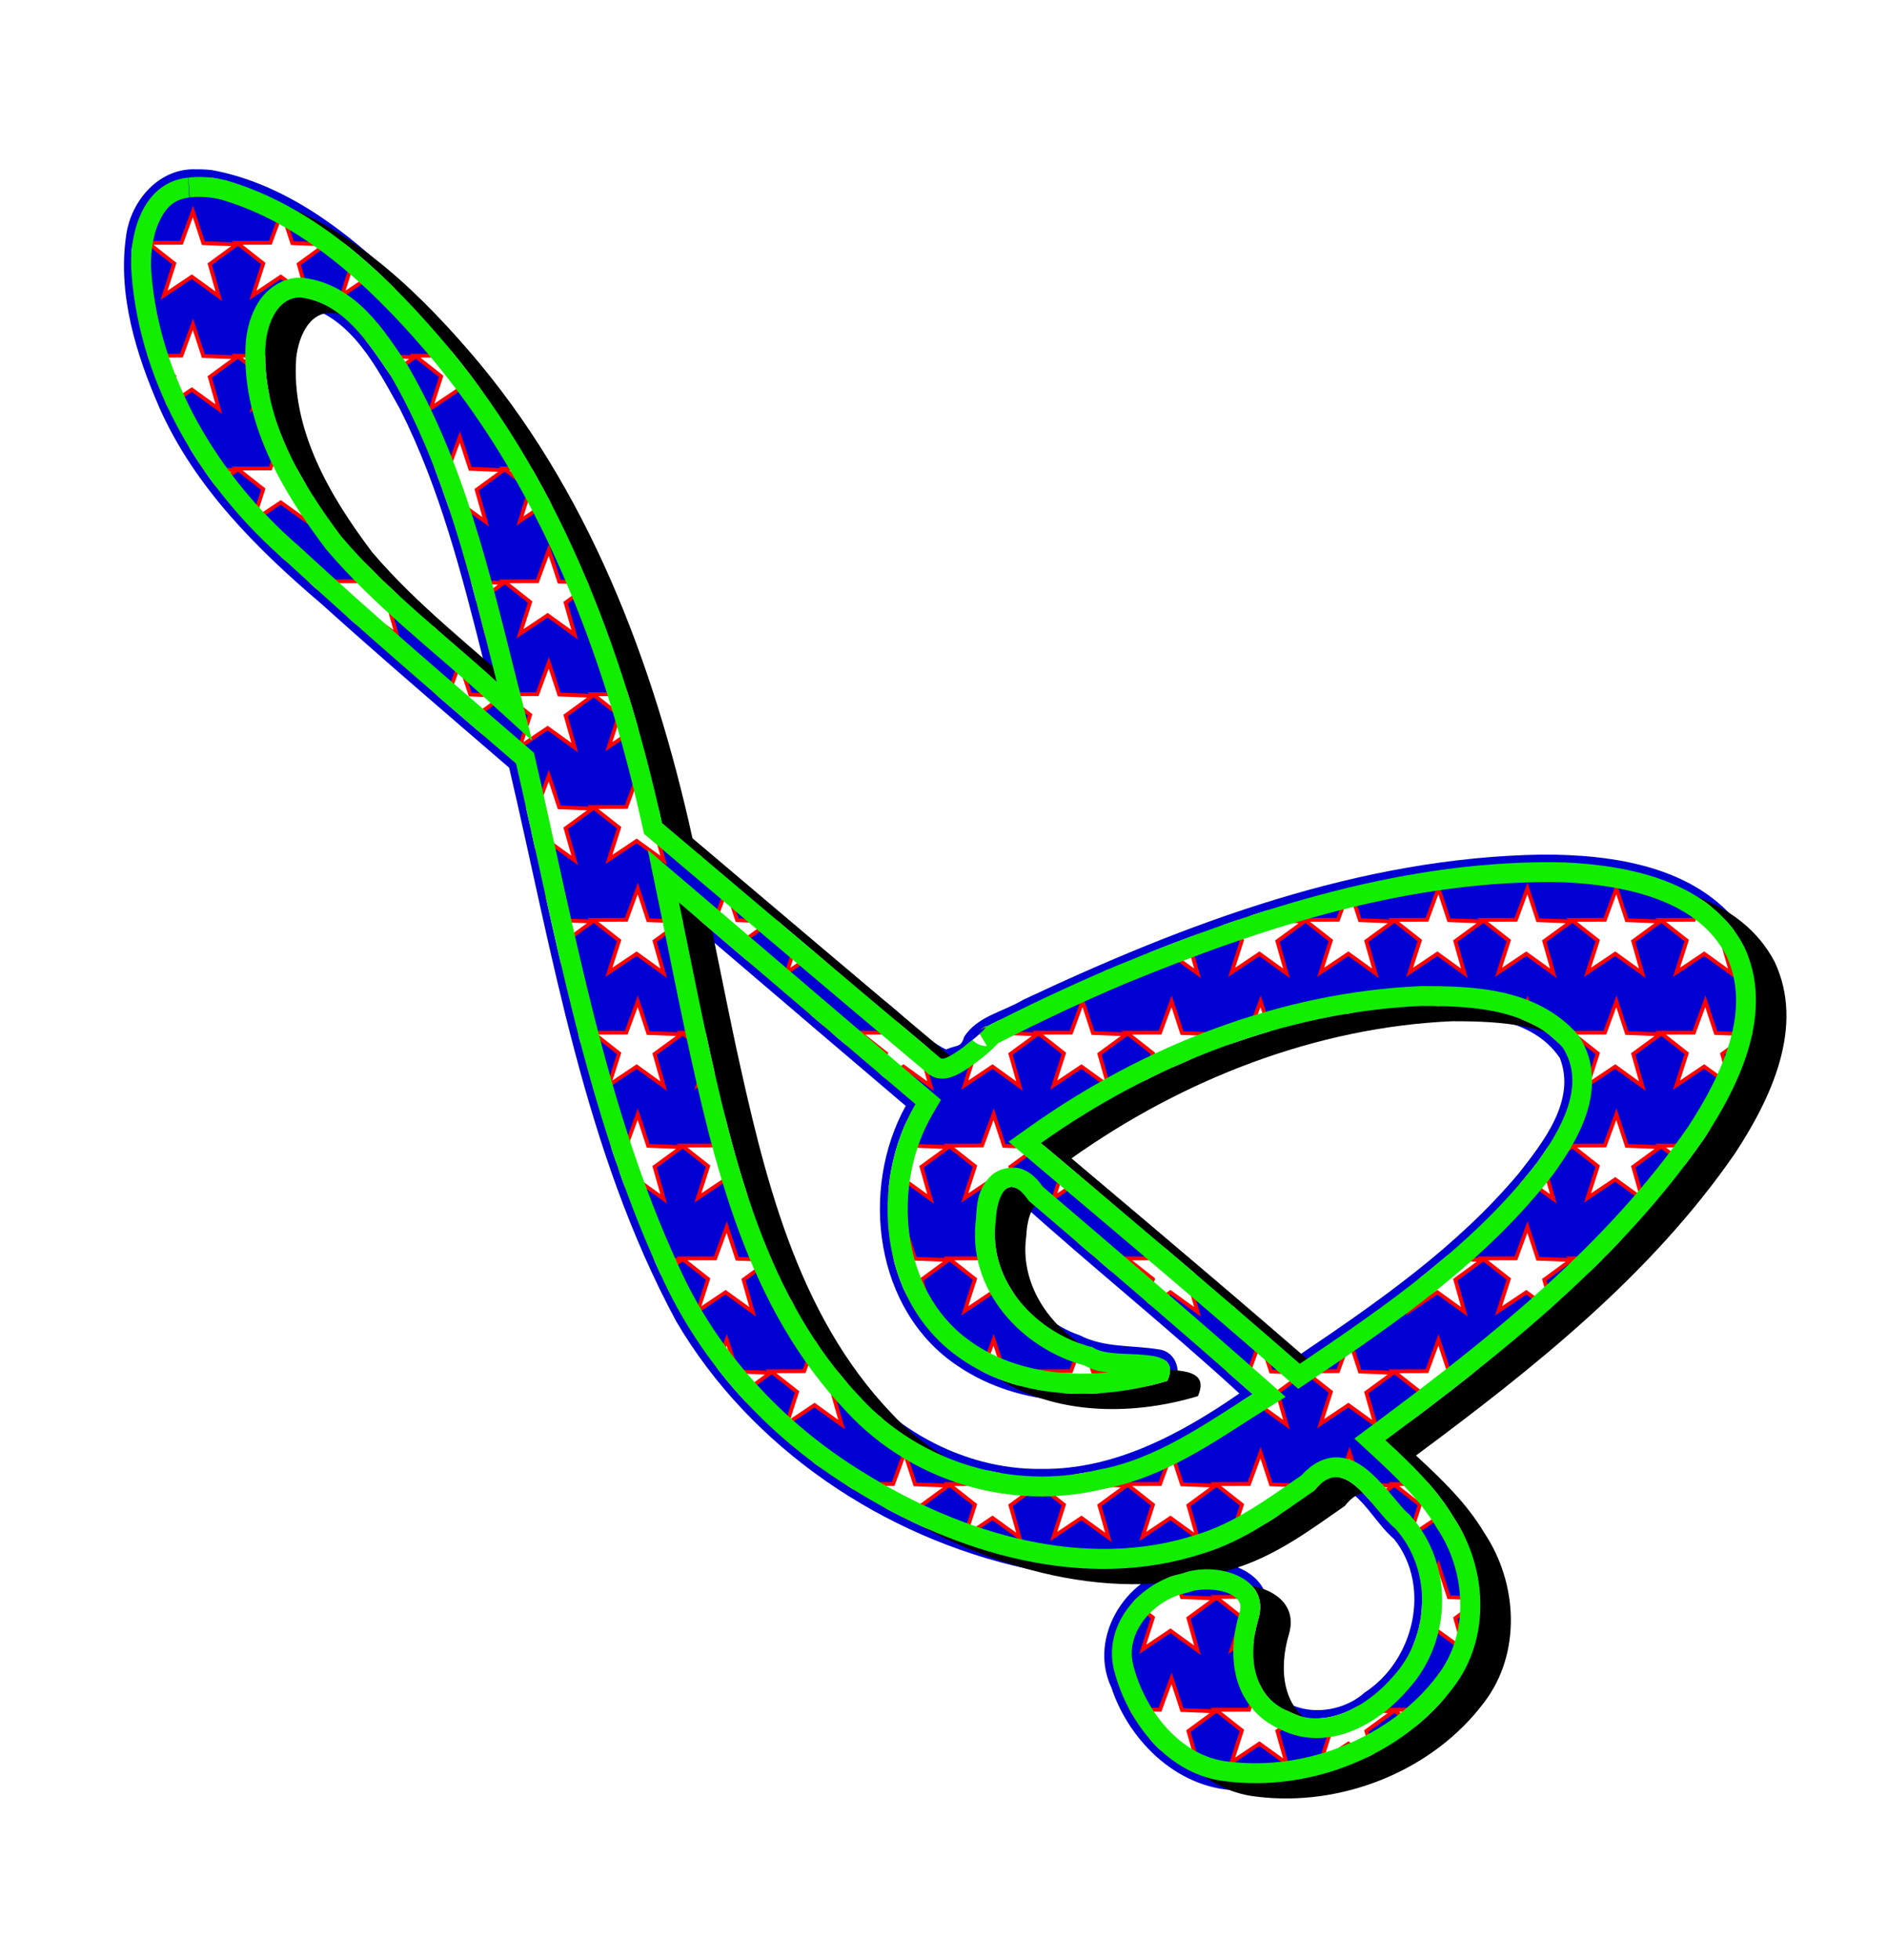 <?xml version="1.0" encoding="UTF-8"?>
<svg width="139.42mm" height="144.78mm" version="1.1" viewBox="0 0 494 513" xmlns="http://www.w3.org/2000/svg" xmlns:xlink="http://www.w3.org/1999/xlink">
<defs>
<clipPath id="f">
<path d="m-279.15 338.82c-11.923 1.426-15.399 15.299-14.494 25.425 2.327 29.247 18.557 56.116 40.513 75.036 19.604 18.111 39.92 35.43 60.13 52.857 10.403 44.97 18.298 91.156 37.707 133.38 10.495 23.609 28.66 43.28 50.667 56.651 26.746 16.679 60.494 26.838 91.479 16.701 11.054-3.371 20.096-10.169 29.102-16.42 8.133-10.304 14.861 4.706 21.23 9.913 9.659 10.73 9.171 28.011-0.455 38.571-6.381 7.515-17.67 14.527-27.443 9.28-9.761-3.986-10.701-15.073-7.936-24.233 3.293-11.279-11.497-15.026-19.841-11.898-11.387 2.33-21.12 13.746-17.866 25.699 3.651 13.707 14.282 27.164 29.245 28.732 22.184 2.769 46.108-6.692 59.583-24.708 9.788-12.842 8.788-31.235 0.016-44.326-4.638-7.822-11.256-14.137-17.885-20.249 30.802-22.86 61.577-47.249 83.544-79.114 9.424-14.366 18.331-33.165 10.347-50.108-8.861-16.861-29.581-21.231-47.096-22.006-40.596-0.912-80.141 11.779-117.27 27.09-12.187 5.158-24.159 10.818-35.916 16.892 7.445-5.077-8.023 8.813-10.063 7.292-24.366-20.471-48.661-41.027-72.951-61.589-10.144-45.97-27.382-91.686-58.602-127.66-15.03-17.383-33.052-34.019-55.591-40.565-3.317-0.768-6.771-1.119-10.158-0.643zm29.617 31.324c11.101 1.283 17.892 11.838 23.639 20.374 14.345 24.652 20.911 52.801 27.833 80.202-13.69-12.454-28.608-23.799-40.626-37.938-10.964-14.536-21.284-32.002-19.855-50.882 0.597-4.972 2.97-11.665 9.009-11.757zm99.18 158.36c20.644 17.584 41.236 35.228 61.91 52.775-12.12 20.755-9.53 50.93 10.662 65.774 15.722 11.671 37.187 12.104 55.293 6.644 4.55-10.339-14.044-4.849-19.56-8.784-14.652-3.538-27.584-17.304-25.377-33.113 0.314-6.949 3.394-12.948 8.658-5.214 19.627 16.747 39.245 33.507 58.582 50.59-12.71 7.961-25.26 17.045-40.368 19.79-22.159 5.447-46.58-1.901-62.056-18.675-25.052-26.143-33.52-62.624-41-96.94-2.321-10.934-4.477-21.902-6.744-32.848zm194.47 27.068c12.762 0.013 27.853 0.615 36.881 10.881 6.404 9.891-0.661 21.742-6.632 30.054-16.765 21.706-39.652 37.568-62.187 52.737-22.358-19.528-45.07-38.646-67.764-57.781 29.024-20.609 63.937-34.337 99.701-35.891z" fill="#ed1818"/>
</clipPath>
<filter id="c" x="-.03" y="-.03" width="1.06" height="1.06" color-interpolation-filters="sRGB">
<feGaussianBlur stdDeviation="5.286"/>
</filter>
<clipPath id="e">
<path d="m-350.01 342.26c-11.923 1.426-15.399 15.299-14.494 25.425 2.327 29.247 18.557 56.116 40.513 75.036 19.604 18.111 39.92 35.43 60.13 52.857 10.403 44.97 18.298 91.156 37.707 133.38 10.495 23.609 28.66 43.28 50.667 56.651 26.746 16.679 60.494 26.838 91.479 16.701 11.054-3.371 20.096-10.169 29.102-16.42 8.133-10.304 14.861 4.706 21.23 9.913 9.659 10.73 9.171 28.011-0.455 38.571-6.381 7.515-17.67 14.527-27.443 9.28-9.761-3.986-10.701-15.073-7.936-24.233 3.293-11.279-11.497-15.026-19.841-11.898-11.387 2.33-21.12 13.746-17.866 25.699 3.651 13.707 14.282 27.164 29.245 28.732 22.184 2.769 46.108-6.692 59.583-24.708 9.788-12.842 8.788-31.235 0.016-44.326-4.638-7.822-11.256-14.137-17.885-20.249 30.802-22.86 61.577-47.249 83.544-79.114 9.424-14.366 18.331-33.165 10.347-50.108-8.861-16.861-29.581-21.231-47.096-22.006-40.596-0.912-80.141 11.779-117.27 27.09-12.187 5.158-24.159 10.818-35.916 16.892 7.445-5.077-8.023 8.813-10.063 7.292-24.366-20.471-48.661-41.027-72.951-61.589-10.144-45.97-27.382-91.686-58.602-127.66-15.03-17.383-33.052-34.019-55.591-40.565-3.317-0.768-6.771-1.119-10.158-0.643zm29.617 31.324c11.101 1.283 17.892 11.838 23.639 20.374 14.345 24.652 20.911 52.801 27.833 80.202-13.69-12.454-28.608-23.799-40.626-37.938-10.964-14.536-21.284-32.002-19.855-50.882 0.597-4.972 2.97-11.665 9.009-11.757zm99.18 158.36c20.644 17.584 41.236 35.228 61.91 52.775-12.12 20.755-9.53 50.93 10.662 65.774 15.722 11.671 37.187 12.104 55.293 6.644 4.55-10.339-14.044-4.849-19.56-8.784-14.652-3.538-27.584-17.304-25.377-33.113 0.314-6.949 3.394-12.948 8.658-5.214 19.627 16.747 39.245 33.507 58.582 50.59-12.71 7.961-25.26 17.045-40.368 19.79-22.159 5.447-46.58-1.901-62.056-18.675-25.052-26.143-33.52-62.624-41-96.94-2.321-10.934-4.477-21.902-6.744-32.848zm194.47 27.068c12.762 0.013 27.853 0.615 36.881 10.881 6.404 9.891-0.661 21.742-6.632 30.054-16.765 21.706-39.652 37.568-62.187 52.737-22.358-19.528-45.07-38.646-67.764-57.781 29.024-20.609 63.937-34.337 99.701-35.891z" fill="url(#b)"/>
</clipPath>
<linearGradient id="b" x1="232.22" x2="559.59" y1="731.8" y2="528.8" gradientTransform="translate(-514.86 11.439)" gradientUnits="userSpaceOnUse">
<stop stop-color="#BA8B01" offset="0"/>
<stop stop-color="#CDAA37" offset=".044"/>
<stop stop-color="#E8D886" offset=".112"/>
<stop stop-color="#F8F4B8" offset=".161"/>
<stop stop-color="#FFFFCB" offset=".185"/>
<stop stop-color="#FFFFCB" offset=".299"/>
<stop stop-color="#FDF9C1" offset=".308"/>
<stop stop-color="#F5E6A0" offset=".342"/>
<stop stop-color="#F0D989" offset=".374"/>
<stop stop-color="#EDD17B" offset=".404"/>
<stop stop-color="#ECCE76" offset=".43"/>
<stop stop-color="#A26F14" offset=".489"/>
<stop stop-color="#A26F14" offset=".605"/>
<stop stop-color="#A67418" offset=".607"/>
<stop stop-color="#C19234" offset=".624"/>
<stop stop-color="#D4A848" offset=".64"/>
<stop stop-color="#E0B654" offset=".656"/>
<stop stop-color="#E4BA58" offset=".67"/>
<stop stop-color="#D9A94D" offset=".672"/>
<stop stop-color="#C38737" offset=".676"/>
<stop stop-color="#B36F27" offset=".679"/>
<stop stop-color="#A9601D" offset=".683"/>
<stop stop-color="#A65B1A" offset=".686"/>
<stop stop-color="#AA6222" offset=".695"/>
<stop stop-color="#B57637" offset=".71"/>
<stop stop-color="#C6965B" offset=".729"/>
<stop stop-color="#DEC38B" offset=".75"/>
<stop stop-color="#FDFCC9" offset=".773"/>
<stop stop-color="#FFFFCD" offset=".774"/>
<stop stop-color="#FFFFCD" offset=".796"/>
<stop stop-color="#E5BD5D" offset=".847"/>
<stop stop-color="#BB913B" offset=".886"/>
<stop stop-color="#BB913B" offset=".912"/>
<stop stop-color="#BE9337" offset=".915"/>
<stop stop-color="#C39830" offset=".925"/>
<stop stop-color="#C5992E" offset=".951"/>
<stop stop-color="#7F470A" offset="1"/>
</linearGradient>
<clipPath id="d">
<path transform="translate(-92.852 -33.619)" d="m-273.67 333.49c-1.781-0.13-3.623-0.045-5.479 0.164l0.723 10.318c2.516-0.354 5.292-0.104 8.129 0.541 20.918 6.126 38.239 21.892 52.963 38.92l2e-3 4e-3 4e-3 4e-3c30.412 35.039 47.418 79.901 57.451 125.37l0.379 1.713 1.34 1.135c24.29 20.563 48.59 41.122 72.965 61.602l0.117 0.098 0.121 0.09c1.519 1.132 3.062 1.202 4.031 1.129 0.969-0.073 1.621-0.288 2.211-0.508 1.181-0.439 2.115-0.979 3.094-1.588 1.957-1.218 3.951-2.745 5.68-4.18 1.307-1.084 2.176-1.952 3.121-2.969 10.809-5.513 21.774-10.706 32.932-15.43l0.008-4e-3c36.835-15.192 75.681-27.564 115.09-26.693 8.403 0.375 17.432 1.639 25.09 4.617 7.637 2.97 13.779 7.458 17.523 14.518 3.304 7.093 3.177 14.535 1.01 22.293-2.174 7.782-6.471 15.657-11.014 22.588-21.38 30.99-51.628 55.056-82.322 77.836l-5.041 3.742 4.615 4.256c6.585 6.071 12.781 12.067 16.938 19.078l0.074 0.125 0.078 0.119c7.62 11.372 8.402 27.477 0.168 38.279l-0.014 0.018-0.014 0.019c-12.23 16.351-34.492 25.196-54.775 22.664l-0.051-8e-3 -0.051-4e-3c-12.149-1.273-21.539-12.799-24.762-24.898l-0.004-0.014-0.004-0.016c-1.172-4.303-0.07-8.401 2.598-11.988 2.668-3.587 6.949-6.359 11.293-7.248l0.4-0.082 0.383-0.145c2.587-0.97 7.479-0.867 10.318 0.416 1.419 0.641 2.25 1.428 2.619 2.09 0.369 0.661 0.594 1.326 0.086 3.066l0.014-0.047c-1.598 5.292-2.216 11.175-0.795 16.828 1.4 5.572 5.267 10.931 11.494 13.582 6.409 3.332 13.46 2.69 19.225 0.266 5.806-2.442 10.683-6.513 14.33-10.791 11.409-12.587 11.977-32.644 0.424-45.479l-0.268-0.297-0.307-0.25c-1.983-1.621-5.41-6.728-9.785-10.629-2.188-1.95-4.986-3.908-8.773-3.988-3.447-0.073-6.723 1.843-9.273 4.689-8.989 6.248-17.491 12.493-27.309 15.486l-0.051 0.016-0.049 0.016c-28.949 9.47-61.228-0.029-87.111-16.17l-0.025-0.018-0.025-0.016c-21.158-12.855-38.59-31.765-48.615-54.318l-0.014-0.029-0.014-0.031c-19.031-41.4-26.916-87.208-37.365-132.38l-0.383-1.656-1.287-1.109c-20.225-17.439-40.496-34.721-59.998-52.738l-0.066-0.06-0.066-0.059c-21.072-18.159-36.529-43.918-38.725-71.51l-4e-3 -0.051c-0.381-4.266 0.25-9.553 1.986-13.35 1.736-3.797 3.899-5.965 7.945-6.449l-0.615-10.334c-0.21 0.024-0.409-0.011-0.619 0.018v-0.012c-0.018 2e-3 -0.033 0.011-0.051 0.014-0.019 3e-3 -0.037-7.6e-4 -0.057 2e-3v0.014c-7.815 0.982-13.32 6.424-16.062 12.422-2.752 6.018-3.408 12.718-2.889 18.572 2.465 30.893 19.466 58.863 42.301 78.541 19.24 17.769 39.1 34.731 58.822 51.729 10.172 44.258 18.133 90.192 37.668 132.7 10.961 24.644 29.845 45.06 52.682 58.941 21.113 13.162 46.672 22.489 72.297 21.357-0.688 0.748-1.424 1.453-2.031 2.269-4.231 5.69-6.367 13.273-4.287 20.92 5.25e-4 2e-3 -5.25e-4 4e-3 0 6e-3 4.083 15.295 15.939 30.649 33.682 32.529 24.058 2.98 49.601-7.089 64.311-26.738 11.301-14.845 10.106-35.445 0.252-50.242-3.979-6.667-9.128-11.993-14.334-16.979 29.291-21.92 58.52-45.65 79.891-76.65l0.035-0.049 0.031-0.051c4.871-7.425 9.729-16.111 12.363-25.539 2.634-9.428 2.966-19.82-1.66-29.637l-0.047-0.104-0.053-0.1c-5.121-9.744-13.739-15.853-23.021-19.463-9.282-3.61-19.349-4.916-28.447-5.318l-0.057-4e-3h-0.057c-41.755-0.938-81.974 12.059-119.37 27.48l-0.021 0.01-0.023 0.01c-11.33 4.795-22.444 10.059-33.391 15.635-0.122 0.048-0.464 0.067-0.564 0.105-1.122 0.428-1.562 0.812-2.186 1.254-0.044 0.023-0.09 0.043-0.135 0.066l0.004 8e-3c-0.161 0.115-0.348 0.179-0.547 0.314l0.361 0.607c-0.009-0.058-0.94 0.933-2.227 2-1.348 1.118-2.93 2.282-4.182 3.094-23.166-19.472-46.275-39.017-69.381-58.576-10.306-45.888-27.707-91.752-59.332-128.19l8e-3 6e-3c-15.302-17.697-33.982-35.159-58.074-42.156l-0.139-0.041-0.139-0.031c-1.875-0.434-3.834-0.765-5.852-0.912zm24.396 31.453-0.338 6e-3c-4.93 0.075-8.866 3.232-10.893 6.518-2.027 3.285-2.838 6.797-3.201 9.818l-0.014 0.113-8e-3 0.115c-1.59 20.999 9.664 39.522 20.889 54.404l0.09 0.121 0.1 0.115c12.505 14.711 27.626 26.17 41.088 38.416l12.77 11.617-4.229-16.736c-6.907-27.338-13.517-56-28.381-81.543l-0.084-0.148-0.096-0.141c-5.698-8.463-13.263-21.008-27.355-22.637l-0.338-0.039zm-0.441 10.469c7.843 1.175 13.733 9.449 19.393 17.85 11.054 19.041 17.412 40.574 23.078 62.498-9.754-8.438-19.354-16.814-27.381-26.234-10.636-14.125-19.942-30.435-18.732-47.102 0.245-1.93 0.9-4.191 1.705-5.496 0.731-1.184 1.094-1.45 1.938-1.516zm91.195 139.31 3.074 14.84c2.26 10.911 4.418 21.888 6.75 32.873l2e-3 0.014 4e-3 0.014c7.488 34.352 16.005 71.937 42.303 99.4 16.789 18.162 42.944 26.037 66.967 20.174 16.496-3.058 29.54-12.65 41.994-20.451l5.9-3.695-5.217-4.607c-19.282-17.034-38.824-33.729-58.354-50.393-1.438-1.98-2.942-3.615-5.258-4.549-2.639-1.063-6.374-0.148-8.191 1.588-3.536 3.377-3.846 7.257-4.035 11.307-2.502 18.582 11.901 34.048 28.461 38.453 2.105 1.23 4.152 1.593 6.148 1.789-13.094 1.309-26.473-0.998-36.711-8.598l-0.01-6e-3 -0.01-8e-3c-17.654-12.978-20.102-40.379-9.252-58.961l2.199-3.766-3.324-2.822c-20.662-17.537-41.253-35.179-61.904-52.769l-11.537-9.826zm16.301 27.553c15.786 13.469 31.564 26.953 47.391 40.398-10.938 22.627-7.5 52.784 13.959 68.566 0.003 2e-3 0.005 4e-3 0.008 6e-3 17.489 12.97 40.616 13.242 59.875 7.434l2.293-0.691 0.965-2.193c0.798-1.812 1.315-3.692 1.107-5.791-0.007-0.07-0.055-0.133-0.064-0.203 2.587 2.255 5.219 4.468 7.797 6.732-10.718 6.811-21.091 13.23-32.594 15.32l-0.156 0.029-0.156 0.037c-20.246 4.977-42.851-1.824-56.992-17.15l-0.033-0.037-0.035-0.035c-23.778-24.815-32.2-60.164-39.668-94.422l-4e-3 -0.019c-5.7e-4 -3e-3 -1e-3 -5e-3 -2e-3 -8e-3 -1.265-5.959-2.473-11.977-3.689-17.973zm186.23 8.102-0.117 4e-3c-36.945 1.605-72.744 15.728-102.48 36.846l-5.475 3.887 5.133 4.328c22.696 19.137 45.385 38.236 67.695 57.723l3.008 2.629 3.316-2.231c22.575-15.197 45.983-31.325 63.398-53.873l0.055-0.072 0.053-0.072c3.102-4.318 6.665-9.7 8.676-15.854 2.011-6.154 2.288-13.588-1.902-20.061l-0.207-0.32-0.254-0.287c-10.859-12.348-27.859-12.633-40.779-12.647h-0.115zm-118.3 8.027 4.553 7.637c-0.091 2e-3 -0.043 0.026-0.146 0.025-0.617-6e-3 -1.626-0.086-2.791-0.861-1.165-0.776-2.059-2.362-2.236-3.49-0.355-2.256 0.317-2.773 0.514-3.143 0.061-0.114 0.064-0.097 0.107-0.168zm118.54 2.375c12.4 0.02 25.315 0.963 32.543 8.832 2.003 3.311 1.956 6.665 0.588 10.85-1.406 4.302-4.343 8.973-7.199 12.955-15.325 19.807-36.304 34.839-57.648 49.277-19.671-17.125-39.569-33.946-59.469-50.725 27.119-17.94 58.875-29.765 91.186-31.189zm-106.21 49.928c12.174 10.387 24.212 20.886 36.297 31.344-0.8-0.104-1.616-0.257-2.389-0.324-2.711-0.234-5.408-0.239-7.555-0.414-2.146-0.176-3.639-0.779-3.428-0.629l-0.818-0.586-0.98-0.236c-12.339-2.98-23.212-14.693-21.447-27.338l0.033-0.242 0.012-0.242c0.023-0.516 0.183-0.855 0.275-1.332zm83.652 73.416c-0.039-8.3e-4 0.765 0.189 2.072 1.353 2.614 2.33 5.737 7.331 10.123 10.916l-0.574-0.547c7.744 8.602 7.349 23.052-0.434 31.59l-0.121 0.137c-2.728 3.212-6.655 6.38-10.502 7.998-3.847 1.618-7.217 1.838-10.518 0.066l-0.24-0.129-0.252-0.104c-3.372-1.377-4.792-3.452-5.59-6.629s-0.502-7.419 0.666-11.287l0.006-0.021 0.008-0.023c1.138-3.899 0.748-7.933-0.99-11.049-1.723-3.088-4.464-5.137-7.346-6.453 7.779-3.832 14.52-8.778 20.912-13.215l0.637-0.441 0.48-0.609c1.437-1.82 1.701-1.552 1.662-1.553zm-41.23 14.871c-0.151 0.031-0.289 0.101-0.439 0.135-0.112 0.04-0.233 0.048-0.344 0.09l0.783-0.225zm8 4.822-0.1 0.031c0.016-5e-3 0.03-0.013 0.047-0.018 0.018-6e-3 0.035-8e-3 0.053-0.014z" clip-path="url(#f)" color="#000000" color-rendering="auto" fill="#12ee00" image-rendering="auto" shape-rendering="auto" solid-color="#000000" style="block-progression:tb;isolation:auto;mix-blend-mode:normal;text-decoration-color:#000000;text-decoration-line:none;text-decoration-style:solid;text-indent:0;text-transform:none;white-space:normal"/>
</clipPath>
</defs>
<g transform="translate(-125.05 -269.68)">
<path d="m176.52 314c-9.701-0.498-17.146 8.088-18.424 17.166-2.339 15.54 2.592 31.298 8.768 45.418 9.158 20.504 25.302 36.656 42.162 51.008 16.211 14.599 32.792 28.779 49.316 43.021 11.478 49.033 19.571 100.1 43.756 144.93 19.531 33.254 54.249 56.491 91.658 64.682 11.773 2.392 24.198 2.819 35.92 0.693-11.683 4.401-19.224 18.635-13.685 30.41 4.81 14.564 18.137 27.194 34.124 26.944 24.095 1.279 49.811-10.8 61.141-32.662 7.518-16.262 1.577-35.587-10.062-48.295-3.193-3.746-6.725-7.185-10.326-10.535 32.624-24.493 65.839-50.646 86.974-86.215 8.266-14.139 13.432-33.56 3.141-48.06-11.785-16.064-33.572-19.219-52.17-19.16-47.668 0.714-93.296 17.957-135.91 38.009-5.271 3.161-12.044 4.288-15.476 9.743-0.812 2.775-1.687 1.986-4.721 3.24-5.799-2.755-11.128-9.095-16.75-13.203-18.624-15.694-37.218-31.425-55.807-47.16-11.27-51.707-32.411-103.22-70.865-140.74-13.58-13.194-29.708-25.508-48.719-29.039-1.342-0.153-2.694-0.229-4.045-0.195zm27.812 35.656c12.907 3.158 19.454 16.458 25.433 27.095 10.4 20.611 16.161 43.19 21.787 65.522-18.708-16.178-38.838-32.012-49.139-55.182-4.534-10.478-8.944-23.777-3.414-34.818 1.124-1.741 3.187-3.12 5.332-2.617zm112.64 170.95c15.052 12.848 30.1 25.704 45.186 38.514-12.118 21.915-8.14 53.588 13.588 68.041 16.396 11.134 37.988 11.318 56.391 5.574 2.552-3.645 0.996-9.325-3.764-9.889-6.955-1.155-14.219-0.362-20.666-3.693-13.646-4.716-23.673-19.857-19.309-34.275 0.167-3.207 2.843-2.934 3.922-0.359 18.706 16.838 38.855 33.022 57.186 49.859-15.252 10.529-32.67 19.967-51.676 19.746-21.153 0.316-41.219-11.324-53.357-28.609-23.151-30.922-29.008-69.75-36.96-106.54-2.46-7.595-1.066-8.62 4.498-2.603 1.654 1.411 3.308 2.821 4.962 4.232zm182.69 14.361c11.651 0.217 26.516 0.887 33.744 11.629 4.324 10.992-4.238 21.845-10.645 30.031-16.022 19.18-36.708 33.614-57.27 47.482-21.34-18.612-42.993-36.86-64.639-55.115 28.973-19.963 63.517-33.239 98.809-34.027zm-24.535 123.35c6.633 2.387 9.737 9.802 14.934 14.225 9.806 12.454 5.154 31.767-7.787 40.141-7.519 6.726-21.437 6.483-25.871-3.643-3.51-6.873 1.082-13.883 0.365-20.844-1.61-7.401-10.32-10.21-17.057-9.75 12.89-3.765 23.885-12.173 34.355-20.035 0.344-0.092 0.706-0.126 1.061-0.094z" fill="#0100d3"/>
<path d="m181.99 320.21c-11.923 1.426-15.399 15.299-14.494 25.425 2.327 29.247 18.557 56.116 40.513 75.036 19.604 18.111 39.92 35.43 60.13 52.857 10.403 44.97 18.298 91.156 37.707 133.38 10.495 23.609 28.66 43.28 50.667 56.651 26.746 16.679 60.494 26.838 91.479 16.701 11.054-3.371 20.096-10.169 29.102-16.42 8.133-10.304 14.861 4.706 21.23 9.913 9.659 10.73 9.171 28.011-0.455 38.571-6.381 7.515-17.67 14.527-27.443 9.28-9.761-3.986-10.701-15.073-7.936-24.233 3.293-11.279-11.497-15.026-19.841-11.898-11.387 2.33-21.12 13.746-17.866 25.699 3.651 13.707 14.282 27.164 29.245 28.732 22.184 2.769 46.108-6.692 59.583-24.708 9.788-12.842 8.788-31.235 0.016-44.326-4.638-7.822-11.256-14.137-17.885-20.249 30.802-22.86 61.577-47.249 83.544-79.114 9.424-14.366 18.331-33.165 10.347-50.108-8.861-16.861-29.581-21.231-47.096-22.006-40.596-0.912-80.141 11.779-117.27 27.09-12.187 5.158-24.159 10.818-35.916 16.892 7.445-5.077-8.023 8.813-10.063 7.292-24.366-20.471-48.661-41.027-72.951-61.589-10.144-45.97-27.382-91.686-58.602-127.66-15.03-17.383-33.052-34.019-55.591-40.565-3.317-0.768-6.771-1.119-10.158-0.643zm29.617 31.324c11.101 1.283 17.892 11.838 23.639 20.374 14.345 24.652 20.911 52.801 27.833 80.202-13.69-12.454-28.608-23.799-40.626-37.938-10.964-14.536-21.284-32.002-19.855-50.882 0.597-4.972 2.97-11.665 9.009-11.757zm99.18 158.36c20.644 17.584 41.236 35.228 61.91 52.775-12.12 20.755-9.53 50.93 10.662 65.774 15.722 11.671 37.187 12.104 55.293 6.644 4.55-10.339-14.044-4.849-19.56-8.784-14.652-3.538-27.584-17.304-25.377-33.113 0.314-6.949 3.394-12.948 8.658-5.214 19.627 16.747 39.245 33.507 58.582 50.59-12.71 7.961-25.26 17.045-40.368 19.79-22.159 5.447-46.58-1.901-62.056-18.675-25.052-26.143-33.52-62.624-41-96.94-2.321-10.934-4.477-21.902-6.744-32.848zm194.47 27.068c12.762 0.013 27.853 0.615 36.881 10.881 6.404 9.891-0.661 21.742-6.632 30.054-16.765 21.706-39.652 37.568-62.187 52.737-22.358-19.528-45.07-38.646-67.764-57.781 29.024-20.609 63.937-34.337 99.701-35.891z" filter="url(#c)"/>
<g transform="translate(524 -26.056)" clip-path="url(#e)">
<rect x="-399.95" y="258.68" width="496" height="563" fill="#0100d3" fill-rule="evenodd"/>
<path id="a" d="m-364.95 284.68-7.086-5.118-7.262 4.866 2.678-8.321-6.872-5.403 8.741-0.024 3.015-8.205 2.724 8.306 8.735 0.332-7.057 5.157z" color="#000000" fill="#fff" fill-rule="evenodd"/>
<use width="100%" height="100%" fill="#ff0000" stroke="#ff0000" xlink:href="#a"/>
<use transform="translate(0 29.532)" width="100%" height="100%" fill="#ff0000" stroke="#ff0000" xlink:href="#a"/>
<use transform="translate(0 59.064)" width="100%" height="100%" fill="#ff0000" stroke="#ff0000" xlink:href="#a"/>
<use transform="translate(0 88.597)" width="100%" height="100%" fill="#ff0000" stroke="#ff0000" xlink:href="#a"/>
<use transform="translate(0 118.13)" width="100%" height="100%" fill="#ff0000" stroke="#ff0000" xlink:href="#a"/>
<use transform="translate(0 147.66)" width="100%" height="100%" fill="#ff0000" stroke="#ff0000" xlink:href="#a"/>
<use transform="translate(0 177.19)" width="100%" height="100%" fill="#ff0000" stroke="#ff0000" xlink:href="#a"/>
<use transform="translate(0 206.73)" width="100%" height="100%" fill="#ff0000" stroke="#ff0000" xlink:href="#a"/>
<use transform="translate(0 236.26)" width="100%" height="100%" fill="#ff0000" stroke="#ff0000" xlink:href="#a"/>
<use transform="translate(0 265.79)" width="100%" height="100%" fill="#ff0000" stroke="#ff0000" xlink:href="#a"/>
<use transform="translate(0 295.32)" width="100%" height="100%" fill="#ff0000" stroke="#ff0000" xlink:href="#a"/>
<use transform="translate(0 324.85)" width="100%" height="100%" fill="#ff0000" stroke="#ff0000" xlink:href="#a"/>
<use transform="translate(0 354.39)" width="100%" height="100%" fill="#ff0000" stroke="#ff0000" xlink:href="#a"/>
<use transform="translate(0 383.92)" width="100%" height="100%" fill="#ff0000" stroke="#ff0000" xlink:href="#a"/>
<use transform="translate(0 413.45)" width="100%" height="100%" fill="#ff0000" stroke="#ff0000" xlink:href="#a"/>
<use transform="translate(0 442.98)" width="100%" height="100%" fill="#ff0000" stroke="#ff0000" xlink:href="#a"/>
<use transform="translate(0 472.52)" width="100%" height="100%" fill="#ff0000" stroke="#ff0000" xlink:href="#a"/>
<use transform="translate(0 502.05)" width="100%" height="100%" fill="#ff0000" stroke="#ff0000" xlink:href="#a"/>
<use transform="translate(0 531.58)" width="100%" height="100%" fill="#ff0000" stroke="#ff0000" xlink:href="#a"/>
<use transform="translate(0 561.11)" width="100%" height="100%" fill="#ff0000" stroke="#ff0000" xlink:href="#a"/>
<use transform="translate(23.291)" width="100%" height="100%" fill="#ff0000" stroke="#ff0000" xlink:href="#a"/>
<use transform="translate(23.291 29.532)" width="100%" height="100%" fill="#ff0000" stroke="#ff0000" xlink:href="#a"/>
<use transform="translate(23.291 59.064)" width="100%" height="100%" fill="#ff0000" stroke="#ff0000" xlink:href="#a"/>
<use transform="translate(23.291 88.597)" width="100%" height="100%" fill="#ff0000" stroke="#ff0000" xlink:href="#a"/>
<use transform="translate(23.291 118.13)" width="100%" height="100%" fill="#ff0000" stroke="#ff0000" xlink:href="#a"/>
<use transform="translate(23.291 147.66)" width="100%" height="100%" fill="#ff0000" stroke="#ff0000" xlink:href="#a"/>
<use transform="translate(23.291 177.19)" width="100%" height="100%" fill="#ff0000" stroke="#ff0000" xlink:href="#a"/>
<use transform="translate(23.291 206.73)" width="100%" height="100%" fill="#ff0000" stroke="#ff0000" xlink:href="#a"/>
<use transform="translate(23.291 236.26)" width="100%" height="100%" fill="#ff0000" stroke="#ff0000" xlink:href="#a"/>
<use transform="translate(23.291 265.79)" width="100%" height="100%" fill="#ff0000" stroke="#ff0000" xlink:href="#a"/>
<use transform="translate(23.291 295.32)" width="100%" height="100%" fill="#ff0000" stroke="#ff0000" xlink:href="#a"/>
<use transform="translate(23.291 324.85)" width="100%" height="100%" fill="#ff0000" stroke="#ff0000" xlink:href="#a"/>
<use transform="translate(23.291 354.39)" width="100%" height="100%" fill="#ff0000" stroke="#ff0000" xlink:href="#a"/>
<use transform="translate(23.291 383.92)" width="100%" height="100%" fill="#ff0000" stroke="#ff0000" xlink:href="#a"/>
<use transform="translate(23.291 413.45)" width="100%" height="100%" fill="#ff0000" stroke="#ff0000" xlink:href="#a"/>
<use transform="translate(23.291 442.98)" width="100%" height="100%" fill="#ff0000" stroke="#ff0000" xlink:href="#a"/>
<use transform="translate(23.291 472.52)" width="100%" height="100%" fill="#ff0000" stroke="#ff0000" xlink:href="#a"/>
<use transform="translate(23.291 502.05)" width="100%" height="100%" fill="#ff0000" stroke="#ff0000" xlink:href="#a"/>
<use transform="translate(23.291 531.58)" width="100%" height="100%" fill="#ff0000" stroke="#ff0000" xlink:href="#a"/>
<use transform="translate(23.291 561.11)" width="100%" height="100%" fill="#ff0000" stroke="#ff0000" xlink:href="#a"/>
<use transform="translate(46.583)" width="100%" height="100%" fill="#ff0000" stroke="#ff0000" xlink:href="#a"/>
<use transform="translate(46.583 29.532)" width="100%" height="100%" fill="#ff0000" stroke="#ff0000" xlink:href="#a"/>
<use transform="translate(46.583 59.064)" width="100%" height="100%" fill="#ff0000" stroke="#ff0000" xlink:href="#a"/>
<use transform="translate(46.583 88.597)" width="100%" height="100%" fill="#ff0000" stroke="#ff0000" xlink:href="#a"/>
<use transform="translate(46.583 118.13)" width="100%" height="100%" fill="#ff0000" stroke="#ff0000" xlink:href="#a"/>
<use transform="translate(46.583 147.66)" width="100%" height="100%" fill="#ff0000" stroke="#ff0000" xlink:href="#a"/>
<use transform="translate(46.583 177.19)" width="100%" height="100%" fill="#ff0000" stroke="#ff0000" xlink:href="#a"/>
<use transform="translate(46.583 206.73)" width="100%" height="100%" fill="#ff0000" stroke="#ff0000" xlink:href="#a"/>
<use transform="translate(46.583 236.26)" width="100%" height="100%" fill="#ff0000" stroke="#ff0000" xlink:href="#a"/>
<use transform="translate(46.583 265.79)" width="100%" height="100%" fill="#ff0000" stroke="#ff0000" xlink:href="#a"/>
<use transform="translate(46.583 295.32)" width="100%" height="100%" fill="#ff0000" stroke="#ff0000" xlink:href="#a"/>
<use transform="translate(46.583 324.85)" width="100%" height="100%" fill="#ff0000" stroke="#ff0000" xlink:href="#a"/>
<use transform="translate(46.583 354.39)" width="100%" height="100%" fill="#ff0000" stroke="#ff0000" xlink:href="#a"/>
<use transform="translate(46.583 383.92)" width="100%" height="100%" fill="#ff0000" stroke="#ff0000" xlink:href="#a"/>
<use transform="translate(46.583 413.45)" width="100%" height="100%" fill="#ff0000" stroke="#ff0000" xlink:href="#a"/>
<use transform="translate(46.583 442.98)" width="100%" height="100%" fill="#ff0000" stroke="#ff0000" xlink:href="#a"/>
<use transform="translate(46.583 472.52)" width="100%" height="100%" fill="#ff0000" stroke="#ff0000" xlink:href="#a"/>
<use transform="translate(46.583 502.05)" width="100%" height="100%" fill="#ff0000" stroke="#ff0000" xlink:href="#a"/>
<use transform="translate(46.583 531.58)" width="100%" height="100%" fill="#ff0000" stroke="#ff0000" xlink:href="#a"/>
<use transform="translate(46.583 561.11)" width="100%" height="100%" fill="#ff0000" stroke="#ff0000" xlink:href="#a"/>
<use transform="translate(69.874)" width="100%" height="100%" fill="#ff0000" stroke="#ff0000" xlink:href="#a"/>
<use transform="translate(69.874 29.532)" width="100%" height="100%" fill="#ff0000" stroke="#ff0000" xlink:href="#a"/>
<use transform="translate(69.874 59.064)" width="100%" height="100%" fill="#ff0000" stroke="#ff0000" xlink:href="#a"/>
<use transform="translate(69.874 88.597)" width="100%" height="100%" fill="#ff0000" stroke="#ff0000" xlink:href="#a"/>
<use transform="translate(69.874 118.13)" width="100%" height="100%" fill="#ff0000" stroke="#ff0000" xlink:href="#a"/>
<use transform="translate(69.874 147.66)" width="100%" height="100%" fill="#ff0000" stroke="#ff0000" xlink:href="#a"/>
<use transform="translate(69.874 177.19)" width="100%" height="100%" fill="#ff0000" stroke="#ff0000" xlink:href="#a"/>
<use transform="translate(69.874 206.73)" width="100%" height="100%" fill="#ff0000" stroke="#ff0000" xlink:href="#a"/>
<use transform="translate(69.874 236.26)" width="100%" height="100%" fill="#ff0000" stroke="#ff0000" xlink:href="#a"/>
<use transform="translate(69.874 265.79)" width="100%" height="100%" fill="#ff0000" stroke="#ff0000" xlink:href="#a"/>
<use transform="translate(69.874 295.32)" width="100%" height="100%" fill="#ff0000" stroke="#ff0000" xlink:href="#a"/>
<use transform="translate(69.874 324.85)" width="100%" height="100%" fill="#ff0000" stroke="#ff0000" xlink:href="#a"/>
<use transform="translate(69.874 354.39)" width="100%" height="100%" fill="#ff0000" stroke="#ff0000" xlink:href="#a"/>
<use transform="translate(69.874 383.92)" width="100%" height="100%" fill="#ff0000" stroke="#ff0000" xlink:href="#a"/>
<use transform="translate(69.874 413.45)" width="100%" height="100%" fill="#ff0000" stroke="#ff0000" xlink:href="#a"/>
<use transform="translate(69.874 442.98)" width="100%" height="100%" fill="#ff0000" stroke="#ff0000" xlink:href="#a"/>
<use transform="translate(69.874 472.52)" width="100%" height="100%" fill="#ff0000" stroke="#ff0000" xlink:href="#a"/>
<use transform="translate(69.874 502.05)" width="100%" height="100%" fill="#ff0000" stroke="#ff0000" xlink:href="#a"/>
<use transform="translate(69.874 531.58)" width="100%" height="100%" fill="#ff0000" stroke="#ff0000" xlink:href="#a"/>
<use transform="translate(69.874 561.11)" width="100%" height="100%" fill="#ff0000" stroke="#ff0000" xlink:href="#a"/>
<use transform="translate(93.165)" width="100%" height="100%" fill="#ff0000" stroke="#ff0000" xlink:href="#a"/>
<use transform="translate(93.165 29.532)" width="100%" height="100%" fill="#ff0000" stroke="#ff0000" xlink:href="#a"/>
<use transform="translate(93.165 59.064)" width="100%" height="100%" fill="#ff0000" stroke="#ff0000" xlink:href="#a"/>
<use transform="translate(93.165 88.597)" width="100%" height="100%" fill="#ff0000" stroke="#ff0000" xlink:href="#a"/>
<use transform="translate(93.165 118.13)" width="100%" height="100%" fill="#ff0000" stroke="#ff0000" xlink:href="#a"/>
<use transform="translate(93.165 147.66)" width="100%" height="100%" fill="#ff0000" stroke="#ff0000" xlink:href="#a"/>
<use transform="translate(93.165 177.19)" width="100%" height="100%" fill="#ff0000" stroke="#ff0000" xlink:href="#a"/>
<use transform="translate(93.165 206.73)" width="100%" height="100%" fill="#ff0000" stroke="#ff0000" xlink:href="#a"/>
<use transform="translate(93.165 236.26)" width="100%" height="100%" fill="#ff0000" stroke="#ff0000" xlink:href="#a"/>
<use transform="translate(93.165 265.79)" width="100%" height="100%" fill="#ff0000" stroke="#ff0000" xlink:href="#a"/>
<use transform="translate(93.165 295.32)" width="100%" height="100%" fill="#ff0000" stroke="#ff0000" xlink:href="#a"/>
<use transform="translate(93.165 324.85)" width="100%" height="100%" fill="#ff0000" stroke="#ff0000" xlink:href="#a"/>
<use transform="translate(93.165 354.39)" width="100%" height="100%" fill="#ff0000" stroke="#ff0000" xlink:href="#a"/>
<use transform="translate(93.165 383.92)" width="100%" height="100%" fill="#ff0000" stroke="#ff0000" xlink:href="#a"/>
<use transform="translate(93.165 413.45)" width="100%" height="100%" fill="#ff0000" stroke="#ff0000" xlink:href="#a"/>
<use transform="translate(93.165 442.98)" width="100%" height="100%" fill="#ff0000" stroke="#ff0000" xlink:href="#a"/>
<use transform="translate(93.165 472.52)" width="100%" height="100%" fill="#ff0000" stroke="#ff0000" xlink:href="#a"/>
<use transform="translate(93.165 502.05)" width="100%" height="100%" fill="#ff0000" stroke="#ff0000" xlink:href="#a"/>
<use transform="translate(93.165 531.58)" width="100%" height="100%" fill="#ff0000" stroke="#ff0000" xlink:href="#a"/>
<use transform="translate(93.165 561.11)" width="100%" height="100%" fill="#ff0000" stroke="#ff0000" xlink:href="#a"/>
<use transform="translate(116.46)" width="100%" height="100%" fill="#ff0000" stroke="#ff0000" xlink:href="#a"/>
<use transform="translate(116.46 29.532)" width="100%" height="100%" fill="#ff0000" stroke="#ff0000" xlink:href="#a"/>
<use transform="translate(116.46 59.064)" width="100%" height="100%" fill="#ff0000" stroke="#ff0000" xlink:href="#a"/>
<use transform="translate(116.46 88.597)" width="100%" height="100%" fill="#ff0000" stroke="#ff0000" xlink:href="#a"/>
<use transform="translate(116.46 118.13)" width="100%" height="100%" fill="#ff0000" stroke="#ff0000" xlink:href="#a"/>
<use transform="translate(116.46 147.66)" width="100%" height="100%" fill="#ff0000" stroke="#ff0000" xlink:href="#a"/>
<use transform="translate(116.46 177.19)" width="100%" height="100%" fill="#ff0000" stroke="#ff0000" xlink:href="#a"/>
<use transform="translate(116.46 206.73)" width="100%" height="100%" fill="#ff0000" stroke="#ff0000" xlink:href="#a"/>
<use transform="translate(116.46 236.26)" width="100%" height="100%" fill="#ff0000" stroke="#ff0000" xlink:href="#a"/>
<use transform="translate(116.46 265.79)" width="100%" height="100%" fill="#ff0000" stroke="#ff0000" xlink:href="#a"/>
<use transform="translate(116.46 295.32)" width="100%" height="100%" fill="#ff0000" stroke="#ff0000" xlink:href="#a"/>
<use transform="translate(116.46 324.85)" width="100%" height="100%" fill="#ff0000" stroke="#ff0000" xlink:href="#a"/>
<use transform="translate(116.46 354.39)" width="100%" height="100%" fill="#ff0000" stroke="#ff0000" xlink:href="#a"/>
<use transform="translate(116.46 383.92)" width="100%" height="100%" fill="#ff0000" stroke="#ff0000" xlink:href="#a"/>
<use transform="translate(116.46 413.45)" width="100%" height="100%" fill="#ff0000" stroke="#ff0000" xlink:href="#a"/>
<use transform="translate(116.46 442.98)" width="100%" height="100%" fill="#ff0000" stroke="#ff0000" xlink:href="#a"/>
<use transform="translate(116.46 472.52)" width="100%" height="100%" fill="#ff0000" stroke="#ff0000" xlink:href="#a"/>
<use transform="translate(116.46 502.05)" width="100%" height="100%" fill="#ff0000" stroke="#ff0000" xlink:href="#a"/>
<use transform="translate(116.46 531.58)" width="100%" height="100%" fill="#ff0000" stroke="#ff0000" xlink:href="#a"/>
<use transform="translate(116.46 561.11)" width="100%" height="100%" fill="#ff0000" stroke="#ff0000" xlink:href="#a"/>
<use transform="translate(139.75)" width="100%" height="100%" fill="#ff0000" stroke="#ff0000" xlink:href="#a"/>
<use transform="translate(139.75 29.532)" width="100%" height="100%" fill="#ff0000" stroke="#ff0000" xlink:href="#a"/>
<use transform="translate(139.75 59.064)" width="100%" height="100%" fill="#ff0000" stroke="#ff0000" xlink:href="#a"/>
<use transform="translate(139.75 88.597)" width="100%" height="100%" fill="#ff0000" stroke="#ff0000" xlink:href="#a"/>
<use transform="translate(139.75 118.13)" width="100%" height="100%" fill="#ff0000" stroke="#ff0000" xlink:href="#a"/>
<use transform="translate(139.75 147.66)" width="100%" height="100%" fill="#ff0000" stroke="#ff0000" xlink:href="#a"/>
<use transform="translate(139.75 177.19)" width="100%" height="100%" fill="#ff0000" stroke="#ff0000" xlink:href="#a"/>
<use transform="translate(139.75 206.73)" width="100%" height="100%" fill="#ff0000" stroke="#ff0000" xlink:href="#a"/>
<use transform="translate(139.75 236.26)" width="100%" height="100%" fill="#ff0000" stroke="#ff0000" xlink:href="#a"/>
<use transform="translate(139.75 265.79)" width="100%" height="100%" fill="#ff0000" stroke="#ff0000" xlink:href="#a"/>
<use transform="translate(139.75 295.32)" width="100%" height="100%" fill="#ff0000" stroke="#ff0000" xlink:href="#a"/>
<use transform="translate(139.75 324.85)" width="100%" height="100%" fill="#ff0000" stroke="#ff0000" xlink:href="#a"/>
<use transform="translate(139.75 354.39)" width="100%" height="100%" fill="#ff0000" stroke="#ff0000" xlink:href="#a"/>
<use transform="translate(139.75 383.92)" width="100%" height="100%" fill="#ff0000" stroke="#ff0000" xlink:href="#a"/>
<use transform="translate(139.75 413.45)" width="100%" height="100%" fill="#ff0000" stroke="#ff0000" xlink:href="#a"/>
<use transform="translate(139.75 442.98)" width="100%" height="100%" fill="#ff0000" stroke="#ff0000" xlink:href="#a"/>
<use transform="translate(139.75 472.52)" width="100%" height="100%" fill="#ff0000" stroke="#ff0000" xlink:href="#a"/>
<use transform="translate(139.75 502.05)" width="100%" height="100%" fill="#ff0000" stroke="#ff0000" xlink:href="#a"/>
<use transform="translate(139.75 531.58)" width="100%" height="100%" fill="#ff0000" stroke="#ff0000" xlink:href="#a"/>
<use transform="translate(139.75 561.11)" width="100%" height="100%" fill="#ff0000" stroke="#ff0000" xlink:href="#a"/>
<use transform="translate(163.04)" width="100%" height="100%" fill="#ff0000" stroke="#ff0000" xlink:href="#a"/>
<use transform="translate(163.04 29.532)" width="100%" height="100%" fill="#ff0000" stroke="#ff0000" xlink:href="#a"/>
<use transform="translate(163.04 59.064)" width="100%" height="100%" fill="#ff0000" stroke="#ff0000" xlink:href="#a"/>
<use transform="translate(163.04 88.597)" width="100%" height="100%" fill="#ff0000" stroke="#ff0000" xlink:href="#a"/>
<use transform="translate(163.04 118.13)" width="100%" height="100%" fill="#ff0000" stroke="#ff0000" xlink:href="#a"/>
<use transform="translate(163.04 147.66)" width="100%" height="100%" fill="#ff0000" stroke="#ff0000" xlink:href="#a"/>
<use transform="translate(163.04 177.19)" width="100%" height="100%" fill="#ff0000" stroke="#ff0000" xlink:href="#a"/>
<use transform="translate(163.04 206.73)" width="100%" height="100%" fill="#ff0000" stroke="#ff0000" xlink:href="#a"/>
<use transform="translate(163.04 236.26)" width="100%" height="100%" fill="#ff0000" stroke="#ff0000" xlink:href="#a"/>
<use transform="translate(163.04 265.79)" width="100%" height="100%" fill="#ff0000" stroke="#ff0000" xlink:href="#a"/>
<use transform="translate(163.04 295.32)" width="100%" height="100%" fill="#ff0000" stroke="#ff0000" xlink:href="#a"/>
<use transform="translate(163.04 324.85)" width="100%" height="100%" fill="#ff0000" stroke="#ff0000" xlink:href="#a"/>
<use transform="translate(163.04 354.39)" width="100%" height="100%" fill="#ff0000" stroke="#ff0000" xlink:href="#a"/>
<use transform="translate(163.04 383.92)" width="100%" height="100%" fill="#ff0000" stroke="#ff0000" xlink:href="#a"/>
<use transform="translate(163.04 413.45)" width="100%" height="100%" fill="#ff0000" stroke="#ff0000" xlink:href="#a"/>
<use transform="translate(163.04 442.98)" width="100%" height="100%" fill="#ff0000" stroke="#ff0000" xlink:href="#a"/>
<use transform="translate(163.04 472.52)" width="100%" height="100%" fill="#ff0000" stroke="#ff0000" xlink:href="#a"/>
<use transform="translate(163.04 502.05)" width="100%" height="100%" fill="#ff0000" stroke="#ff0000" xlink:href="#a"/>
<use transform="translate(163.04 531.58)" width="100%" height="100%" fill="#ff0000" stroke="#ff0000" xlink:href="#a"/>
<use transform="translate(163.04 561.11)" width="100%" height="100%" fill="#ff0000" stroke="#ff0000" xlink:href="#a"/>
<use transform="translate(186.33)" width="100%" height="100%" fill="#ff0000" stroke="#ff0000" xlink:href="#a"/>
<use transform="translate(186.33 29.532)" width="100%" height="100%" fill="#ff0000" stroke="#ff0000" xlink:href="#a"/>
<use transform="translate(186.33 59.064)" width="100%" height="100%" fill="#ff0000" stroke="#ff0000" xlink:href="#a"/>
<use transform="translate(186.33 88.597)" width="100%" height="100%" fill="#ff0000" stroke="#ff0000" xlink:href="#a"/>
<use transform="translate(186.33 118.13)" width="100%" height="100%" fill="#ff0000" stroke="#ff0000" xlink:href="#a"/>
<use transform="translate(186.33 147.66)" width="100%" height="100%" fill="#ff0000" stroke="#ff0000" xlink:href="#a"/>
<use transform="translate(186.33 177.19)" width="100%" height="100%" fill="#ff0000" stroke="#ff0000" xlink:href="#a"/>
<use transform="translate(186.33 206.73)" width="100%" height="100%" fill="#ff0000" stroke="#ff0000" xlink:href="#a"/>
<use transform="translate(186.33 236.26)" width="100%" height="100%" fill="#ff0000" stroke="#ff0000" xlink:href="#a"/>
<use transform="translate(186.33 265.79)" width="100%" height="100%" fill="#ff0000" stroke="#ff0000" xlink:href="#a"/>
<use transform="translate(186.33 295.32)" width="100%" height="100%" fill="#ff0000" stroke="#ff0000" xlink:href="#a"/>
<use transform="translate(186.33 324.85)" width="100%" height="100%" fill="#ff0000" stroke="#ff0000" xlink:href="#a"/>
<use transform="translate(186.33 354.39)" width="100%" height="100%" fill="#ff0000" stroke="#ff0000" xlink:href="#a"/>
<use transform="translate(186.33 383.92)" width="100%" height="100%" fill="#ff0000" stroke="#ff0000" xlink:href="#a"/>
<use transform="translate(186.33 413.45)" width="100%" height="100%" fill="#ff0000" stroke="#ff0000" xlink:href="#a"/>
<use transform="translate(186.33 442.98)" width="100%" height="100%" fill="#ff0000" stroke="#ff0000" xlink:href="#a"/>
<use transform="translate(186.33 472.52)" width="100%" height="100%" fill="#ff0000" stroke="#ff0000" xlink:href="#a"/>
<use transform="translate(186.33 502.05)" width="100%" height="100%" fill="#ff0000" stroke="#ff0000" xlink:href="#a"/>
<use transform="translate(186.33 531.58)" width="100%" height="100%" fill="#ff0000" stroke="#ff0000" xlink:href="#a"/>
<use transform="translate(186.33 561.11)" width="100%" height="100%" fill="#ff0000" stroke="#ff0000" xlink:href="#a"/>
<use transform="translate(209.62)" width="100%" height="100%" fill="#ff0000" stroke="#ff0000" xlink:href="#a"/>
<use transform="translate(209.62 29.532)" width="100%" height="100%" fill="#ff0000" stroke="#ff0000" xlink:href="#a"/>
<use transform="translate(209.62 59.064)" width="100%" height="100%" fill="#ff0000" stroke="#ff0000" xlink:href="#a"/>
<use transform="translate(209.62 88.597)" width="100%" height="100%" fill="#ff0000" stroke="#ff0000" xlink:href="#a"/>
<use transform="translate(209.62 118.13)" width="100%" height="100%" fill="#ff0000" stroke="#ff0000" xlink:href="#a"/>
<use transform="translate(209.62 147.66)" width="100%" height="100%" fill="#ff0000" stroke="#ff0000" xlink:href="#a"/>
<use transform="translate(209.62 177.19)" width="100%" height="100%" fill="#ff0000" stroke="#ff0000" xlink:href="#a"/>
<use transform="translate(209.62 206.73)" width="100%" height="100%" fill="#ff0000" stroke="#ff0000" xlink:href="#a"/>
<use transform="translate(209.62 236.26)" width="100%" height="100%" fill="#ff0000" stroke="#ff0000" xlink:href="#a"/>
<use transform="translate(209.62 265.79)" width="100%" height="100%" fill="#ff0000" stroke="#ff0000" xlink:href="#a"/>
<use transform="translate(209.62 295.32)" width="100%" height="100%" fill="#ff0000" stroke="#ff0000" xlink:href="#a"/>
<use transform="translate(209.62 324.85)" width="100%" height="100%" fill="#ff0000" stroke="#ff0000" xlink:href="#a"/>
<use transform="translate(209.62 354.39)" width="100%" height="100%" fill="#ff0000" stroke="#ff0000" xlink:href="#a"/>
<use transform="translate(209.62 383.92)" width="100%" height="100%" fill="#ff0000" stroke="#ff0000" xlink:href="#a"/>
<use transform="translate(209.62 413.45)" width="100%" height="100%" fill="#ff0000" stroke="#ff0000" xlink:href="#a"/>
<use transform="translate(209.62 442.98)" width="100%" height="100%" fill="#ff0000" stroke="#ff0000" xlink:href="#a"/>
<use transform="translate(209.62 472.52)" width="100%" height="100%" fill="#ff0000" stroke="#ff0000" xlink:href="#a"/>
<use transform="translate(209.62 502.05)" width="100%" height="100%" fill="#ff0000" stroke="#ff0000" xlink:href="#a"/>
<use transform="translate(209.62 531.58)" width="100%" height="100%" fill="#ff0000" stroke="#ff0000" xlink:href="#a"/>
<use transform="translate(209.62 561.11)" width="100%" height="100%" fill="#ff0000" stroke="#ff0000" xlink:href="#a"/>
<use transform="translate(232.91)" width="100%" height="100%" fill="#ff0000" stroke="#ff0000" xlink:href="#a"/>
<use transform="translate(232.91 29.532)" width="100%" height="100%" fill="#ff0000" stroke="#ff0000" xlink:href="#a"/>
<use transform="translate(232.91 59.064)" width="100%" height="100%" fill="#ff0000" stroke="#ff0000" xlink:href="#a"/>
<use transform="translate(232.91 88.597)" width="100%" height="100%" fill="#ff0000" stroke="#ff0000" xlink:href="#a"/>
<use transform="translate(232.91 118.13)" width="100%" height="100%" fill="#ff0000" stroke="#ff0000" xlink:href="#a"/>
<use transform="translate(232.91 147.66)" width="100%" height="100%" fill="#ff0000" stroke="#ff0000" xlink:href="#a"/>
<use transform="translate(232.91 177.19)" width="100%" height="100%" fill="#ff0000" stroke="#ff0000" xlink:href="#a"/>
<use transform="translate(232.91 206.73)" width="100%" height="100%" fill="#ff0000" stroke="#ff0000" xlink:href="#a"/>
<use transform="translate(232.91 236.26)" width="100%" height="100%" fill="#ff0000" stroke="#ff0000" xlink:href="#a"/>
<use transform="translate(232.91 265.79)" width="100%" height="100%" fill="#ff0000" stroke="#ff0000" xlink:href="#a"/>
<use transform="translate(232.91 295.32)" width="100%" height="100%" fill="#ff0000" stroke="#ff0000" xlink:href="#a"/>
<use transform="translate(232.91 324.85)" width="100%" height="100%" fill="#ff0000" stroke="#ff0000" xlink:href="#a"/>
<use transform="translate(232.91 354.39)" width="100%" height="100%" fill="#ff0000" stroke="#ff0000" xlink:href="#a"/>
<use transform="translate(232.91 383.92)" width="100%" height="100%" fill="#ff0000" stroke="#ff0000" xlink:href="#a"/>
<use transform="translate(232.91 413.45)" width="100%" height="100%" fill="#ff0000" stroke="#ff0000" xlink:href="#a"/>
<use transform="translate(232.91 442.98)" width="100%" height="100%" fill="#ff0000" stroke="#ff0000" xlink:href="#a"/>
<use transform="translate(232.91 472.52)" width="100%" height="100%" fill="#ff0000" stroke="#ff0000" xlink:href="#a"/>
<use transform="translate(232.91 502.05)" width="100%" height="100%" fill="#ff0000" stroke="#ff0000" xlink:href="#a"/>
<use transform="translate(232.91 531.58)" width="100%" height="100%" fill="#ff0000" stroke="#ff0000" xlink:href="#a"/>
<use transform="translate(232.91 561.11)" width="100%" height="100%" fill="#ff0000" stroke="#ff0000" xlink:href="#a"/>
<use transform="translate(256.2)" width="100%" height="100%" fill="#ff0000" stroke="#ff0000" xlink:href="#a"/>
<use transform="translate(256.2 29.532)" width="100%" height="100%" fill="#ff0000" stroke="#ff0000" xlink:href="#a"/>
<use transform="translate(256.2 59.064)" width="100%" height="100%" fill="#ff0000" stroke="#ff0000" xlink:href="#a"/>
<use transform="translate(256.2 88.597)" width="100%" height="100%" fill="#ff0000" stroke="#ff0000" xlink:href="#a"/>
<use transform="translate(256.2 118.13)" width="100%" height="100%" fill="#ff0000" stroke="#ff0000" xlink:href="#a"/>
<use transform="translate(256.2 147.66)" width="100%" height="100%" fill="#ff0000" stroke="#ff0000" xlink:href="#a"/>
<use transform="translate(256.2 177.19)" width="100%" height="100%" fill="#ff0000" stroke="#ff0000" xlink:href="#a"/>
<use transform="translate(256.2 206.73)" width="100%" height="100%" fill="#ff0000" stroke="#ff0000" xlink:href="#a"/>
<use transform="translate(256.2 236.26)" width="100%" height="100%" fill="#ff0000" stroke="#ff0000" xlink:href="#a"/>
<use transform="translate(256.2 265.79)" width="100%" height="100%" fill="#ff0000" stroke="#ff0000" xlink:href="#a"/>
<use transform="translate(256.2 295.32)" width="100%" height="100%" fill="#ff0000" stroke="#ff0000" xlink:href="#a"/>
<use transform="translate(256.2 324.85)" width="100%" height="100%" fill="#ff0000" stroke="#ff0000" xlink:href="#a"/>
<use transform="translate(256.2 354.39)" width="100%" height="100%" fill="#ff0000" stroke="#ff0000" xlink:href="#a"/>
<use transform="translate(256.2 383.92)" width="100%" height="100%" fill="#ff0000" stroke="#ff0000" xlink:href="#a"/>
<use transform="translate(256.2 413.45)" width="100%" height="100%" fill="#ff0000" stroke="#ff0000" xlink:href="#a"/>
<use transform="translate(256.2 442.98)" width="100%" height="100%" fill="#ff0000" stroke="#ff0000" xlink:href="#a"/>
<use transform="translate(256.2 472.52)" width="100%" height="100%" fill="#ff0000" stroke="#ff0000" xlink:href="#a"/>
<use transform="translate(256.2 502.05)" width="100%" height="100%" fill="#ff0000" stroke="#ff0000" xlink:href="#a"/>
<use transform="translate(256.2 531.58)" width="100%" height="100%" fill="#ff0000" stroke="#ff0000" xlink:href="#a"/>
<use transform="translate(256.2 561.11)" width="100%" height="100%" fill="#ff0000" stroke="#ff0000" xlink:href="#a"/>
<use transform="translate(279.5)" width="100%" height="100%" fill="#ff0000" stroke="#ff0000" xlink:href="#a"/>
<use transform="translate(279.5 29.532)" width="100%" height="100%" fill="#ff0000" stroke="#ff0000" xlink:href="#a"/>
<use transform="translate(279.5 59.064)" width="100%" height="100%" fill="#ff0000" stroke="#ff0000" xlink:href="#a"/>
<use transform="translate(279.5 88.597)" width="100%" height="100%" fill="#ff0000" stroke="#ff0000" xlink:href="#a"/>
<use transform="translate(279.5 118.13)" width="100%" height="100%" fill="#ff0000" stroke="#ff0000" xlink:href="#a"/>
<use transform="translate(279.5 147.66)" width="100%" height="100%" fill="#ff0000" stroke="#ff0000" xlink:href="#a"/>
<use transform="translate(279.5 177.19)" width="100%" height="100%" fill="#ff0000" stroke="#ff0000" xlink:href="#a"/>
<use transform="translate(279.5 206.73)" width="100%" height="100%" fill="#ff0000" stroke="#ff0000" xlink:href="#a"/>
<use transform="translate(279.5 236.26)" width="100%" height="100%" fill="#ff0000" stroke="#ff0000" xlink:href="#a"/>
<use transform="translate(279.5 265.79)" width="100%" height="100%" fill="#ff0000" stroke="#ff0000" xlink:href="#a"/>
<use transform="translate(279.5 295.32)" width="100%" height="100%" fill="#ff0000" stroke="#ff0000" xlink:href="#a"/>
<use transform="translate(279.5 324.85)" width="100%" height="100%" fill="#ff0000" stroke="#ff0000" xlink:href="#a"/>
<use transform="translate(279.5 354.39)" width="100%" height="100%" fill="#ff0000" stroke="#ff0000" xlink:href="#a"/>
<use transform="translate(279.5 383.92)" width="100%" height="100%" fill="#ff0000" stroke="#ff0000" xlink:href="#a"/>
<use transform="translate(279.5 413.45)" width="100%" height="100%" fill="#ff0000" stroke="#ff0000" xlink:href="#a"/>
<use transform="translate(279.5 442.98)" width="100%" height="100%" fill="#ff0000" stroke="#ff0000" xlink:href="#a"/>
<use transform="translate(279.5 472.52)" width="100%" height="100%" fill="#ff0000" stroke="#ff0000" xlink:href="#a"/>
<use transform="translate(279.5 502.05)" width="100%" height="100%" fill="#ff0000" stroke="#ff0000" xlink:href="#a"/>
<use transform="translate(279.5 531.58)" width="100%" height="100%" fill="#ff0000" stroke="#ff0000" xlink:href="#a"/>
<use transform="translate(279.5 561.11)" width="100%" height="100%" fill="#ff0000" stroke="#ff0000" xlink:href="#a"/>
<use transform="translate(302.79)" width="100%" height="100%" fill="#ff0000" stroke="#ff0000" xlink:href="#a"/>
<use transform="translate(302.79 29.532)" width="100%" height="100%" fill="#ff0000" stroke="#ff0000" xlink:href="#a"/>
<use transform="translate(302.79 59.064)" width="100%" height="100%" fill="#ff0000" stroke="#ff0000" xlink:href="#a"/>
<use transform="translate(302.79 88.597)" width="100%" height="100%" fill="#ff0000" stroke="#ff0000" xlink:href="#a"/>
<use transform="translate(302.79 118.13)" width="100%" height="100%" fill="#ff0000" stroke="#ff0000" xlink:href="#a"/>
<use transform="translate(302.79 147.66)" width="100%" height="100%" fill="#ff0000" stroke="#ff0000" xlink:href="#a"/>
<use transform="translate(302.79 177.19)" width="100%" height="100%" fill="#ff0000" stroke="#ff0000" xlink:href="#a"/>
<use transform="translate(302.79 206.73)" width="100%" height="100%" fill="#ff0000" stroke="#ff0000" xlink:href="#a"/>
<use transform="translate(302.79 236.26)" width="100%" height="100%" fill="#ff0000" stroke="#ff0000" xlink:href="#a"/>
<use transform="translate(302.79 265.79)" width="100%" height="100%" fill="#ff0000" stroke="#ff0000" xlink:href="#a"/>
<use transform="translate(302.79 295.32)" width="100%" height="100%" fill="#ff0000" stroke="#ff0000" xlink:href="#a"/>
<use transform="translate(302.79 324.85)" width="100%" height="100%" fill="#ff0000" stroke="#ff0000" xlink:href="#a"/>
<use transform="translate(302.79 354.39)" width="100%" height="100%" fill="#ff0000" stroke="#ff0000" xlink:href="#a"/>
<use transform="translate(302.79 383.92)" width="100%" height="100%" fill="#ff0000" stroke="#ff0000" xlink:href="#a"/>
<use transform="translate(302.79 413.45)" width="100%" height="100%" fill="#ff0000" stroke="#ff0000" xlink:href="#a"/>
<use transform="translate(302.79 442.98)" width="100%" height="100%" fill="#ff0000" stroke="#ff0000" xlink:href="#a"/>
<use transform="translate(302.79 472.52)" width="100%" height="100%" fill="#ff0000" stroke="#ff0000" xlink:href="#a"/>
<use transform="translate(302.79 502.05)" width="100%" height="100%" fill="#ff0000" stroke="#ff0000" xlink:href="#a"/>
<use transform="translate(302.79 531.58)" width="100%" height="100%" fill="#ff0000" stroke="#ff0000" xlink:href="#a"/>
<use transform="translate(302.79 561.11)" width="100%" height="100%" fill="#ff0000" stroke="#ff0000" xlink:href="#a"/>
<use transform="translate(326.08)" width="100%" height="100%" fill="#ff0000" stroke="#ff0000" xlink:href="#a"/>
<use transform="translate(326.08 29.532)" width="100%" height="100%" fill="#ff0000" stroke="#ff0000" xlink:href="#a"/>
<use transform="translate(326.08 59.064)" width="100%" height="100%" fill="#ff0000" stroke="#ff0000" xlink:href="#a"/>
<use transform="translate(326.08 88.597)" width="100%" height="100%" fill="#ff0000" stroke="#ff0000" xlink:href="#a"/>
<use transform="translate(326.08 118.13)" width="100%" height="100%" fill="#ff0000" stroke="#ff0000" xlink:href="#a"/>
<use transform="translate(326.08 147.66)" width="100%" height="100%" fill="#ff0000" stroke="#ff0000" xlink:href="#a"/>
<use transform="translate(326.08 177.19)" width="100%" height="100%" fill="#ff0000" stroke="#ff0000" xlink:href="#a"/>
<use transform="translate(326.08 206.73)" width="100%" height="100%" fill="#ff0000" stroke="#ff0000" xlink:href="#a"/>
<use transform="translate(326.08 236.26)" width="100%" height="100%" fill="#ff0000" stroke="#ff0000" xlink:href="#a"/>
<use transform="translate(326.08 265.79)" width="100%" height="100%" fill="#ff0000" stroke="#ff0000" xlink:href="#a"/>
<use transform="translate(326.08 295.32)" width="100%" height="100%" fill="#ff0000" stroke="#ff0000" xlink:href="#a"/>
<use transform="translate(326.08 324.85)" width="100%" height="100%" fill="#ff0000" stroke="#ff0000" xlink:href="#a"/>
<use transform="translate(326.08 354.39)" width="100%" height="100%" fill="#ff0000" stroke="#ff0000" xlink:href="#a"/>
<use transform="translate(326.08 383.92)" width="100%" height="100%" fill="#ff0000" stroke="#ff0000" xlink:href="#a"/>
<use transform="translate(326.08 413.45)" width="100%" height="100%" fill="#ff0000" stroke="#ff0000" xlink:href="#a"/>
<use transform="translate(326.08 442.98)" width="100%" height="100%" fill="#ff0000" stroke="#ff0000" xlink:href="#a"/>
<use transform="translate(326.08 472.52)" width="100%" height="100%" fill="#ff0000" stroke="#ff0000" xlink:href="#a"/>
<use transform="translate(326.08 502.05)" width="100%" height="100%" fill="#ff0000" stroke="#ff0000" xlink:href="#a"/>
<use transform="translate(326.08 531.58)" width="100%" height="100%" fill="#ff0000" stroke="#ff0000" xlink:href="#a"/>
<use transform="translate(326.08 561.11)" width="100%" height="100%" fill="#ff0000" stroke="#ff0000" xlink:href="#a"/>
<use transform="translate(349.37)" width="100%" height="100%" fill="#ff0000" stroke="#ff0000" xlink:href="#a"/>
<use transform="translate(349.37 29.532)" width="100%" height="100%" fill="#ff0000" stroke="#ff0000" xlink:href="#a"/>
<use transform="translate(349.37 59.064)" width="100%" height="100%" fill="#ff0000" stroke="#ff0000" xlink:href="#a"/>
<use transform="translate(349.37 88.597)" width="100%" height="100%" fill="#ff0000" stroke="#ff0000" xlink:href="#a"/>
<use transform="translate(349.37 118.13)" width="100%" height="100%" fill="#ff0000" stroke="#ff0000" xlink:href="#a"/>
<use transform="translate(349.37 147.66)" width="100%" height="100%" fill="#ff0000" stroke="#ff0000" xlink:href="#a"/>
<use transform="translate(349.37 177.19)" width="100%" height="100%" fill="#ff0000" stroke="#ff0000" xlink:href="#a"/>
<use transform="translate(349.37 206.73)" width="100%" height="100%" fill="#ff0000" stroke="#ff0000" xlink:href="#a"/>
<use transform="translate(349.37 236.26)" width="100%" height="100%" fill="#ff0000" stroke="#ff0000" xlink:href="#a"/>
<use transform="translate(349.37 265.79)" width="100%" height="100%" fill="#ff0000" stroke="#ff0000" xlink:href="#a"/>
<use transform="translate(349.37 295.32)" width="100%" height="100%" fill="#ff0000" stroke="#ff0000" xlink:href="#a"/>
<use transform="translate(349.37 324.85)" width="100%" height="100%" fill="#ff0000" stroke="#ff0000" xlink:href="#a"/>
<use transform="translate(349.37 354.39)" width="100%" height="100%" fill="#ff0000" stroke="#ff0000" xlink:href="#a"/>
<use transform="translate(349.37 383.92)" width="100%" height="100%" fill="#ff0000" stroke="#ff0000" xlink:href="#a"/>
<use transform="translate(349.37 413.45)" width="100%" height="100%" fill="#ff0000" stroke="#ff0000" xlink:href="#a"/>
<use transform="translate(349.37 442.98)" width="100%" height="100%" fill="#ff0000" stroke="#ff0000" xlink:href="#a"/>
<use transform="translate(349.37 472.52)" width="100%" height="100%" fill="#ff0000" stroke="#ff0000" xlink:href="#a"/>
<use transform="translate(349.37 502.05)" width="100%" height="100%" fill="#ff0000" stroke="#ff0000" xlink:href="#a"/>
<use transform="translate(349.37 531.58)" width="100%" height="100%" fill="#ff0000" stroke="#ff0000" xlink:href="#a"/>
<use transform="translate(349.37 561.11)" width="100%" height="100%" fill="#ff0000" stroke="#ff0000" xlink:href="#a"/>
<use transform="translate(372.66)" width="100%" height="100%" fill="#ff0000" stroke="#ff0000" xlink:href="#a"/>
<use transform="translate(372.66 29.532)" width="100%" height="100%" fill="#ff0000" stroke="#ff0000" xlink:href="#a"/>
<use transform="translate(372.66 59.064)" width="100%" height="100%" fill="#ff0000" stroke="#ff0000" xlink:href="#a"/>
<use transform="translate(372.66 88.597)" width="100%" height="100%" fill="#ff0000" stroke="#ff0000" xlink:href="#a"/>
<use transform="translate(372.66 118.13)" width="100%" height="100%" fill="#ff0000" stroke="#ff0000" xlink:href="#a"/>
<use transform="translate(372.66 147.66)" width="100%" height="100%" fill="#ff0000" stroke="#ff0000" xlink:href="#a"/>
<use transform="translate(372.66 177.19)" width="100%" height="100%" fill="#ff0000" stroke="#ff0000" xlink:href="#a"/>
<use transform="translate(372.66 206.73)" width="100%" height="100%" fill="#ff0000" stroke="#ff0000" xlink:href="#a"/>
<use transform="translate(372.66 236.26)" width="100%" height="100%" fill="#ff0000" stroke="#ff0000" xlink:href="#a"/>
<use transform="translate(372.66 265.79)" width="100%" height="100%" fill="#ff0000" stroke="#ff0000" xlink:href="#a"/>
<use transform="translate(372.66 295.32)" width="100%" height="100%" fill="#ff0000" stroke="#ff0000" xlink:href="#a"/>
<use transform="translate(372.66 324.85)" width="100%" height="100%" fill="#ff0000" stroke="#ff0000" xlink:href="#a"/>
<use transform="translate(372.66 354.39)" width="100%" height="100%" fill="#ff0000" stroke="#ff0000" xlink:href="#a"/>
<use transform="translate(372.66 383.92)" width="100%" height="100%" fill="#ff0000" stroke="#ff0000" xlink:href="#a"/>
<use transform="translate(372.66 413.45)" width="100%" height="100%" fill="#ff0000" stroke="#ff0000" xlink:href="#a"/>
<use transform="translate(372.66 442.98)" width="100%" height="100%" fill="#ff0000" stroke="#ff0000" xlink:href="#a"/>
<use transform="translate(372.66 472.52)" width="100%" height="100%" fill="#ff0000" stroke="#ff0000" xlink:href="#a"/>
<use transform="translate(372.66 502.05)" width="100%" height="100%" fill="#ff0000" stroke="#ff0000" xlink:href="#a"/>
<use transform="translate(372.66 531.58)" width="100%" height="100%" fill="#ff0000" stroke="#ff0000" xlink:href="#a"/>
<use transform="translate(372.66 561.11)" width="100%" height="100%" fill="#ff0000" stroke="#ff0000" xlink:href="#a"/>
<use transform="translate(395.95)" width="100%" height="100%" fill="#ff0000" stroke="#ff0000" xlink:href="#a"/>
<use transform="translate(395.95 29.532)" width="100%" height="100%" fill="#ff0000" stroke="#ff0000" xlink:href="#a"/>
<use transform="translate(395.95 59.064)" width="100%" height="100%" fill="#ff0000" stroke="#ff0000" xlink:href="#a"/>
<use transform="translate(395.95 88.597)" width="100%" height="100%" fill="#ff0000" stroke="#ff0000" xlink:href="#a"/>
<use transform="translate(395.95 118.13)" width="100%" height="100%" fill="#ff0000" stroke="#ff0000" xlink:href="#a"/>
<use transform="translate(395.95 147.66)" width="100%" height="100%" fill="#ff0000" stroke="#ff0000" xlink:href="#a"/>
<use transform="translate(395.95 177.19)" width="100%" height="100%" fill="#ff0000" stroke="#ff0000" xlink:href="#a"/>
<use transform="translate(395.95 206.73)" width="100%" height="100%" fill="#ff0000" stroke="#ff0000" xlink:href="#a"/>
<use transform="translate(395.95 236.26)" width="100%" height="100%" fill="#ff0000" stroke="#ff0000" xlink:href="#a"/>
<use transform="translate(395.95 265.79)" width="100%" height="100%" fill="#ff0000" stroke="#ff0000" xlink:href="#a"/>
<use transform="translate(395.95 295.32)" width="100%" height="100%" fill="#ff0000" stroke="#ff0000" xlink:href="#a"/>
<use transform="translate(395.95 324.85)" width="100%" height="100%" fill="#ff0000" stroke="#ff0000" xlink:href="#a"/>
<use transform="translate(395.95 354.39)" width="100%" height="100%" fill="#ff0000" stroke="#ff0000" xlink:href="#a"/>
<use transform="translate(395.95 383.92)" width="100%" height="100%" fill="#ff0000" stroke="#ff0000" xlink:href="#a"/>
<use transform="translate(395.95 413.45)" width="100%" height="100%" fill="#ff0000" stroke="#ff0000" xlink:href="#a"/>
<use transform="translate(395.95 442.98)" width="100%" height="100%" fill="#ff0000" stroke="#ff0000" xlink:href="#a"/>
<use transform="translate(395.95 472.52)" width="100%" height="100%" fill="#ff0000" stroke="#ff0000" xlink:href="#a"/>
<use transform="translate(395.95 502.05)" width="100%" height="100%" fill="#ff0000" stroke="#ff0000" xlink:href="#a"/>
<use transform="translate(395.95 531.58)" width="100%" height="100%" fill="#ff0000" stroke="#ff0000" xlink:href="#a"/>
<use transform="translate(395.95 561.11)" width="100%" height="100%" fill="#ff0000" stroke="#ff0000" xlink:href="#a"/>
<use transform="translate(419.24)" width="100%" height="100%" fill="#ff0000" stroke="#ff0000" xlink:href="#a"/>
<use transform="translate(419.24 29.532)" width="100%" height="100%" fill="#ff0000" stroke="#ff0000" xlink:href="#a"/>
<use transform="translate(419.24 59.064)" width="100%" height="100%" fill="#ff0000" stroke="#ff0000" xlink:href="#a"/>
<use transform="translate(419.24 88.597)" width="100%" height="100%" fill="#ff0000" stroke="#ff0000" xlink:href="#a"/>
<use transform="translate(419.24 118.13)" width="100%" height="100%" fill="#ff0000" stroke="#ff0000" xlink:href="#a"/>
<use transform="translate(419.24 147.66)" width="100%" height="100%" fill="#ff0000" stroke="#ff0000" xlink:href="#a"/>
<use transform="translate(419.24 177.19)" width="100%" height="100%" fill="#ff0000" stroke="#ff0000" xlink:href="#a"/>
<use transform="translate(419.24 206.73)" width="100%" height="100%" fill="#ff0000" stroke="#ff0000" xlink:href="#a"/>
<use transform="translate(419.24 236.26)" width="100%" height="100%" fill="#ff0000" stroke="#ff0000" xlink:href="#a"/>
<use transform="translate(419.24 265.79)" width="100%" height="100%" fill="#ff0000" stroke="#ff0000" xlink:href="#a"/>
<use transform="translate(419.24 295.32)" width="100%" height="100%" fill="#ff0000" stroke="#ff0000" xlink:href="#a"/>
<use transform="translate(419.24 324.85)" width="100%" height="100%" fill="#ff0000" stroke="#ff0000" xlink:href="#a"/>
<use transform="translate(419.24 354.39)" width="100%" height="100%" fill="#ff0000" stroke="#ff0000" xlink:href="#a"/>
<use transform="translate(419.24 383.92)" width="100%" height="100%" fill="#ff0000" stroke="#ff0000" xlink:href="#a"/>
<use transform="translate(419.24 413.45)" width="100%" height="100%" fill="#ff0000" stroke="#ff0000" xlink:href="#a"/>
<use transform="translate(419.24 442.98)" width="100%" height="100%" fill="#ff0000" stroke="#ff0000" xlink:href="#a"/>
<use transform="translate(419.24 472.52)" width="100%" height="100%" fill="#ff0000" stroke="#ff0000" xlink:href="#a"/>
<use transform="translate(419.24 502.05)" width="100%" height="100%" fill="#ff0000" stroke="#ff0000" xlink:href="#a"/>
<use transform="translate(419.24 531.58)" width="100%" height="100%" fill="#ff0000" stroke="#ff0000" xlink:href="#a"/>
<use transform="translate(419.24 561.11)" width="100%" height="100%" fill="#ff0000" stroke="#ff0000" xlink:href="#a"/>
<use transform="translate(442.53)" width="100%" height="100%" fill="#ff0000" stroke="#ff0000" xlink:href="#a"/>
<use transform="translate(442.53 29.532)" width="100%" height="100%" fill="#ff0000" stroke="#ff0000" xlink:href="#a"/>
<use transform="translate(442.53 59.064)" width="100%" height="100%" fill="#ff0000" stroke="#ff0000" xlink:href="#a"/>
<use transform="translate(442.53 88.597)" width="100%" height="100%" fill="#ff0000" stroke="#ff0000" xlink:href="#a"/>
<use transform="translate(442.53 118.13)" width="100%" height="100%" fill="#ff0000" stroke="#ff0000" xlink:href="#a"/>
<use transform="translate(442.53 147.66)" width="100%" height="100%" fill="#ff0000" stroke="#ff0000" xlink:href="#a"/>
<use transform="translate(442.53 177.19)" width="100%" height="100%" fill="#ff0000" stroke="#ff0000" xlink:href="#a"/>
<use transform="translate(442.53 206.73)" width="100%" height="100%" fill="#ff0000" stroke="#ff0000" xlink:href="#a"/>
<use transform="translate(442.53 236.26)" width="100%" height="100%" fill="#ff0000" stroke="#ff0000" xlink:href="#a"/>
<use transform="translate(442.53 265.79)" width="100%" height="100%" fill="#ff0000" stroke="#ff0000" xlink:href="#a"/>
<use transform="translate(442.53 295.32)" width="100%" height="100%" fill="#ff0000" stroke="#ff0000" xlink:href="#a"/>
<use transform="translate(442.53 324.85)" width="100%" height="100%" fill="#ff0000" stroke="#ff0000" xlink:href="#a"/>
<use transform="translate(442.53 354.39)" width="100%" height="100%" fill="#ff0000" stroke="#ff0000" xlink:href="#a"/>
<use transform="translate(442.53 383.92)" width="100%" height="100%" fill="#ff0000" stroke="#ff0000" xlink:href="#a"/>
<use transform="translate(442.53 413.45)" width="100%" height="100%" fill="#ff0000" stroke="#ff0000" xlink:href="#a"/>
<use transform="translate(442.53 442.98)" width="100%" height="100%" fill="#ff0000" stroke="#ff0000" xlink:href="#a"/>
<use transform="translate(442.53 472.52)" width="100%" height="100%" fill="#ff0000" stroke="#ff0000" xlink:href="#a"/>
<use transform="translate(442.53 502.05)" width="100%" height="100%" fill="#ff0000" stroke="#ff0000" xlink:href="#a"/>
<use transform="translate(442.53 531.58)" width="100%" height="100%" fill="#ff0000" stroke="#ff0000" xlink:href="#a"/>
<use transform="translate(442.53 561.11)" width="100%" height="100%" fill="#ff0000" stroke="#ff0000" xlink:href="#a"/>
</g>
<g transform="translate(546,11)" clip-path="url(#d)" fill-rule="evenodd">
<rect x="-407.95" y="261.68" width="492" height="514" fill="#e70020" stroke="#000" stroke-width="1px"/>
<path transform="translate(125.05 269.68)" d="m-353-10v515h25v-515h-25zm52 0v515h25v-515h-25zm50 0v515h25v-515h-25zm56 2v515h25v-515h-25zm52 0v515h25v-515h-25zm50 0v515h25v-515h-25zm-414 1v515h25v-515h-25zm52 0v515h25v-515h-25zm50 0v515h25v-515h-25z" fill="#fff"/>
</g>
</g>
</svg>
